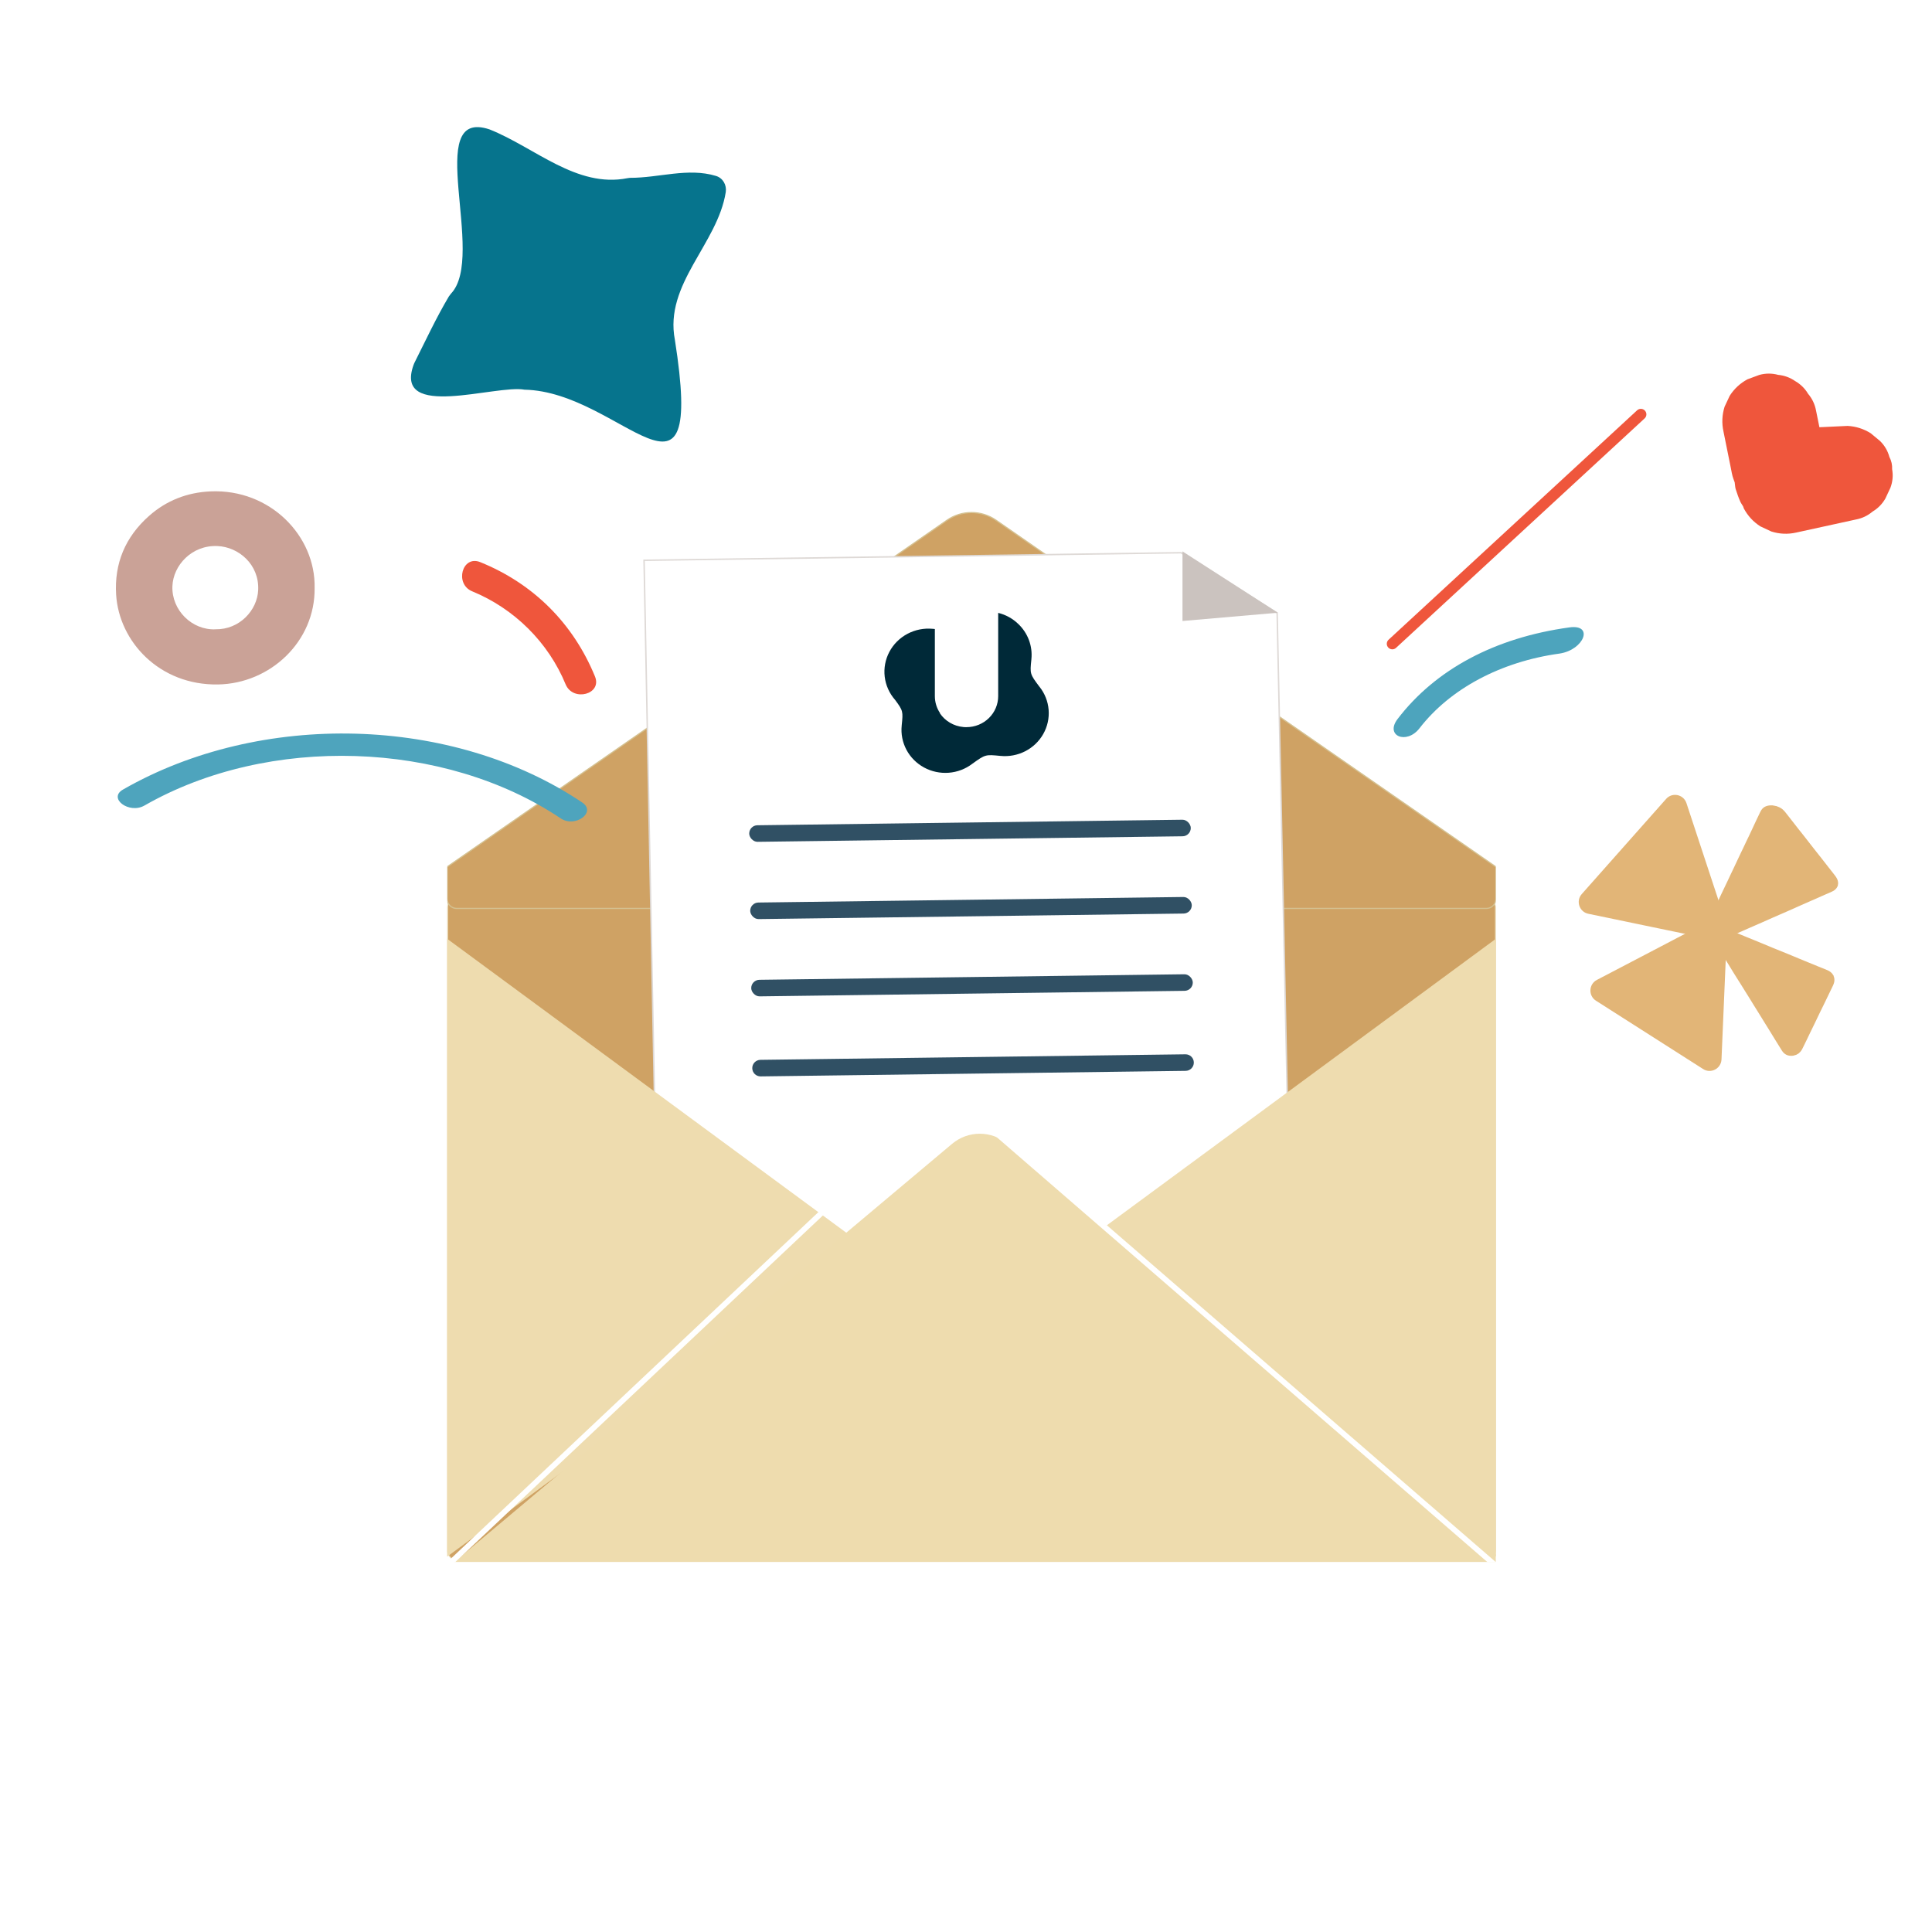 <svg width="350" height="350" viewBox="0 0 350 350" fill="none" xmlns="http://www.w3.org/2000/svg">
<path d="M56.997 106.504C57.193 97.11 48.953 88.551 38.15 89.018C33.906 89.202 30.143 90.675 26.997 93.464C22.688 97.287 20.69 102.079 21.039 107.729C21.562 116.217 28.878 124.174 39.494 123.997C48.932 123.841 57.12 116.238 56.997 106.497V106.504ZM39.036 114.008C34.8 114.192 31.066 110.553 31.233 106.186C31.378 102.419 34.749 98.717 39.399 98.922C43.25 99.092 46.97 102.263 46.774 106.872C46.614 110.589 43.359 114.079 39.036 114.001V114.008Z" fill="#CAA297"/>
<g clip-path="url(#clip0_76_724)" filter="url(#filter0_d_76_724)">
<rect x="81.081" y="162.615" width="189.838" height="120.052" rx="1.651" fill="#CFA264" stroke="#ECDEBC" stroke-width="0.162"/>
<g filter="url(#filter1_d_76_724)">
<path d="M269.268 162.409H82.732C81.775 162.409 81 161.634 81 160.677V154.88L171.559 92.079C174.23 90.227 177.77 90.227 180.441 92.079L271 154.88V160.677C271 161.634 270.225 162.409 269.268 162.409Z" fill="#CFA264"/>
<path d="M269.268 162.409H82.732C81.775 162.409 81 161.634 81 160.677V154.88L171.559 92.079C174.23 90.227 177.77 90.227 180.441 92.079L271 154.88V160.677C271 161.634 270.225 162.409 269.268 162.409Z" stroke="#D4C191" stroke-width="0.216"/>
</g>
<path d="M213.962 100.133L231.369 111.074L234.315 252.218L119.642 254.469L116.677 101.504L213.962 100.133Z" fill="white" stroke="#DED9D6" stroke-width="0.264"/>
<path d="M214.218 99.888L231.5 111L214.218 112.5L214.218 99.888Z" fill="#CBC3BF"/>
<g clip-path="url(#clip1_76_724)">
<path d="M188.31 124.418C186.572 122.093 186.572 122.087 186.846 119.451C186.846 119.442 186.846 119.434 186.846 119.425C186.968 118.247 186.816 117.058 186.4 115.946C185.984 114.835 185.315 113.831 184.444 113.01C183.441 112.047 182.194 111.363 180.831 111.029V126.109C180.831 127.6 180.227 129.029 179.151 130.083C178.076 131.137 176.617 131.729 175.095 131.729C175.054 131.729 175.015 131.729 174.972 131.729H174.891L174.748 131.724L174.648 131.719C174.603 131.719 174.559 131.71 174.514 131.706H174.509C173.653 131.627 172.827 131.361 172.091 130.927C171.355 130.494 170.728 129.903 170.256 129.2L170.295 129.185C169.683 128.272 169.357 127.202 169.358 126.109V113.953L169 113.917H168.973C167.388 113.764 165.792 114.08 164.392 114.824C162.992 115.568 161.851 116.706 161.117 118.091C160.383 119.476 160.089 121.045 160.274 122.595C160.458 124.145 161.113 125.606 162.152 126.788C163.626 128.768 163.609 128.907 163.353 131.403V131.407V131.432C163.193 132.95 163.492 134.48 164.212 135.832C164.932 137.185 166.042 138.3 167.403 139.039C168.765 139.779 170.318 140.11 171.87 139.991C173.423 139.873 174.905 139.31 176.133 138.372V138.372C178.507 136.667 178.514 136.672 181.204 136.937H181.208H181.234C182.782 137.094 184.344 136.801 185.724 136.096C187.104 135.39 188.243 134.302 188.997 132.968C189.752 131.634 190.09 130.112 189.969 128.591C189.848 127.07 189.273 125.618 188.317 124.414L188.31 124.418Z" fill="#002938"/>
</g>
<path fill-rule="evenodd" clip-rule="evenodd" d="M271.001 170.064L195.001 226.034L271.001 282.004V170.064ZM269.298 290H82.703C82.713 290 82.722 290 82.732 290H269.269C269.279 290 269.288 290 269.298 290ZM81.001 288.31V282.004L157.001 226.034L81.001 170.064V288.268C81.001 288.282 81.001 288.296 81.001 288.31Z" fill="#EEDCAF"/>
<g filter="url(#filter2_d_76_724)">
<path d="M273.268 294H73.732C72.775 294 72 293.225 72 292.268V284.256L168.488 203.21C171.386 200.776 175.614 200.776 178.512 203.21L275 284.256V292.268C275 293.225 274.225 294 273.268 294Z" fill="#EEDCAE"/>
</g>
<line x1="151.343" y1="217.364" x2="81.343" y2="283.364" stroke="white"/>
<line x1="270.673" y1="283.378" x2="173.673" y2="199.378" stroke="white"/>
</g>
<rect x="135.707" y="149.523" width="80" height="3" rx="1.5" transform="rotate(-0.746 135.707 149.523)" fill="#305064"/>
<rect x="135.889" y="163.521" width="80" height="3" rx="1.5" transform="rotate(-0.746 135.889 163.521)" fill="#305064"/>
<rect x="136.072" y="177.52" width="80" height="3" rx="1.5" transform="rotate(-0.746 136.072 177.52)" fill="#305064"/>
<path d="M136.28 193.519C136.269 192.691 136.932 192.01 137.76 192L214.754 190.997C215.582 190.986 216.262 191.649 216.273 192.477V192.477C216.284 193.306 215.621 193.986 214.793 193.997L137.799 194.999C136.971 195.01 136.291 194.347 136.28 193.519V193.519Z" fill="#305064"/>
<path d="M252.23 116.629L297.258 75.065" stroke="#EF563C" stroke-width="2" stroke-linecap="round"/>
<path d="M107.779 122.532C103.832 112.924 96.638 105.741 87.004 101.837C83.722 100.508 82.303 105.795 85.542 107.124C93.172 110.256 99.345 116.37 102.485 124.014C103.843 127.174 109.137 125.778 107.779 122.532Z" fill="#EF563C"/>
<path d="M284.282 113.664C270.854 115.511 260.063 121.253 253.185 130.255C250.843 133.322 254.825 134.951 257.161 131.927C262.66 124.807 271.854 119.869 282.537 118.399C286.964 117.73 288.822 113.014 284.282 113.664Z" fill="#4DA4BD"/>
<path d="M129.704 31.87C130.975 32.254 131.672 33.528 131.479 34.8C129.995 44.21 120.31 51.44 122.26 61.558C127.78 96.619 112.634 70.951 95.015 70.594C89.865 69.629 71.276 76.203 74.924 66.097C74.988 65.97 74.988 65.907 75.052 65.779C77.097 61.713 79.014 57.583 81.313 53.708C81.44 53.517 81.568 53.39 81.696 53.2C88.199 46.408 76.49 19.349 88.695 23.447C96.893 26.709 104.446 34.104 113.673 32.279C113.801 32.28 113.992 32.217 114.119 32.217C119.399 32.229 124.619 30.332 129.704 31.87Z" fill="#06748D"/>
<g clip-path="url(#clip2_76_724)">
<path d="M312.223 78.17C312.52 79.63 312.811 81.093 313.108 82.553C313.252 83.275 313.401 83.994 313.545 84.716C313.679 85.37 313.773 86.055 314.002 86.685C314.084 86.906 314.168 87.141 314.254 87.381C314.289 87.709 314.324 87.986 314.343 88.134C314.361 88.305 314.392 88.461 314.443 88.627C314.695 89.411 314.966 90.204 315.309 90.957C315.351 91.056 315.41 91.146 315.468 91.236C315.52 91.314 315.632 91.497 315.777 91.726C315.827 91.864 315.876 92.002 315.926 92.14C316.642 93.47 317.636 94.539 318.907 95.356C319.57 95.665 320.232 95.975 320.895 96.285C322.372 96.752 323.867 96.819 325.385 96.481C328.183 95.869 330.98 95.257 333.777 94.646C334.572 94.475 335.363 94.299 336.162 94.124C337.329 93.907 338.352 93.425 339.23 92.678C340.194 92.106 340.966 91.325 341.541 90.338C341.852 89.675 342.162 89.013 342.473 88.35C342.881 87.249 342.978 86.136 342.779 85.011C342.814 84.223 342.65 83.477 342.282 82.782C341.985 81.677 341.419 80.711 340.587 79.889C340.023 79.422 339.459 78.955 338.895 78.487C337.617 77.682 336.219 77.241 334.715 77.158C333.014 77.239 331.307 77.322 329.602 77.397C329.535 77.052 329.46 76.703 329.393 76.358C329.262 75.709 329.131 75.059 328.999 74.41C328.784 73.244 328.302 72.223 327.555 71.346C326.984 70.383 326.203 69.612 325.216 69.038C324.273 68.389 323.245 68.012 322.129 67.911C321.013 67.607 319.882 67.607 318.737 67.913C318.019 68.179 317.295 68.447 316.576 68.712C315.245 69.429 314.174 70.424 313.356 71.695C313.045 72.357 312.734 73.02 312.424 73.682C311.963 75.162 311.895 76.656 312.223 78.17Z" fill="#EF563C"/>
</g>
<g clip-path="url(#clip3_76_724)">
<path d="M322.353 146.246L321.788 146.021C321.746 146.021 321.703 146.021 321.66 146.01C321.479 145.978 321.287 145.914 321.117 145.903C320.2 145.85 319.518 146.107 319.102 146.716C318.975 146.908 318.889 147.112 318.783 147.315C318.548 147.807 318.314 148.299 318.079 148.79C317.93 149.122 317.77 149.443 317.621 149.774C317.376 150.298 317.131 150.822 316.886 151.346C316.747 151.635 316.609 151.923 316.47 152.201C316.236 152.693 316.012 153.185 315.777 153.666C315.628 153.976 315.479 154.287 315.33 154.597C315.106 155.067 314.882 155.548 314.658 156.019C314.488 156.372 314.328 156.735 314.157 157.088C313.944 157.537 313.731 157.976 313.518 158.425C313.358 158.767 313.198 159.109 313.038 159.451C312.825 159.9 312.612 160.339 312.399 160.788C312.196 161.205 311.994 161.622 311.802 162.039C311.61 162.445 311.418 162.852 311.227 163.269C311.067 163.611 310.907 163.953 310.747 164.295C310.534 164.744 310.321 165.183 310.107 165.632C309.98 165.91 309.862 166.188 309.734 166.466C309.724 166.498 309.681 166.53 309.66 166.551L309.457 167.054C309.447 167.172 309.436 167.3 309.436 167.417C309.415 168.53 310.544 169.535 311.802 169.802C312.324 169.92 312.814 169.877 313.251 169.706C313.55 169.588 313.827 169.47 314.115 169.342C314.807 169.043 315.5 168.733 316.193 168.423C316.662 168.219 317.12 168.016 317.589 167.813C318.143 167.567 318.697 167.321 319.252 167.086C319.87 166.808 320.488 166.53 321.106 166.263C322.033 165.856 322.971 165.45 323.898 165.044C324.389 164.83 324.868 164.616 325.348 164.402C325.689 164.252 326.03 164.092 326.371 163.942C327.01 163.664 327.65 163.386 328.279 163.108C328.844 162.862 329.408 162.616 329.973 162.36C330.591 162.092 331.209 161.814 331.828 161.547C332.339 161.333 332.712 161.002 332.893 160.542C332.904 160.51 332.936 160.499 332.957 160.467C332.957 160.446 332.936 160.424 332.936 160.414C333.043 160.039 333 159.654 332.829 159.259C332.723 159.024 332.574 158.799 332.403 158.585C332.03 158.083 331.625 157.601 331.241 157.099C330.826 156.575 330.421 156.04 330.005 155.516C329.504 154.885 329.003 154.254 328.502 153.613C327.991 152.961 327.479 152.298 326.968 151.645C326.573 151.143 326.168 150.64 325.763 150.127C325.369 149.624 324.975 149.111 324.58 148.609C324.229 148.16 323.866 147.7 323.515 147.251C323.248 146.908 322.95 146.577 322.534 146.342C322.47 146.331 322.406 146.288 322.353 146.246Z" fill="#E2B577"/>
<path d="M325.817 190.856C325.668 190.942 325.529 191.017 325.38 191.102C325.348 191.113 325.305 191.113 325.273 191.124C325.124 191.166 324.975 191.231 324.826 191.252C324.069 191.348 323.44 191.134 322.971 190.557C322.833 190.386 322.715 190.183 322.598 189.99C322.31 189.53 322.023 189.06 321.735 188.6C321.543 188.29 321.351 187.991 321.17 187.681C320.872 187.189 320.563 186.697 320.264 186.205C320.094 185.938 319.923 185.67 319.763 185.403C319.476 184.943 319.198 184.483 318.911 184.024C318.73 183.735 318.548 183.435 318.367 183.147C318.09 182.698 317.813 182.259 317.536 181.81C317.333 181.479 317.131 181.136 316.918 180.805C316.662 180.388 316.396 179.971 316.129 179.543C315.927 179.222 315.735 178.902 315.532 178.581C315.276 178.164 315.01 177.747 314.744 177.33C314.498 176.934 314.253 176.549 314.008 176.154C313.774 175.769 313.539 175.384 313.305 174.999C313.102 174.678 312.91 174.357 312.708 174.036C312.452 173.619 312.186 173.202 311.919 172.785C311.759 172.529 311.61 172.261 311.45 171.994C311.429 171.962 311.397 171.941 311.365 171.908C311.28 171.748 311.195 171.588 311.099 171.427C311.067 171.31 311.035 171.192 311.013 171.074C310.79 170.016 311.568 168.989 312.58 168.679C313.006 168.551 313.422 168.562 313.827 168.711C314.093 168.808 314.36 168.914 314.626 169.021C315.266 169.289 315.916 169.545 316.555 169.813C316.982 169.994 317.419 170.166 317.845 170.337C318.357 170.55 318.868 170.754 319.38 170.968C319.955 171.203 320.52 171.449 321.096 171.684C321.959 172.037 322.822 172.379 323.685 172.732C324.133 172.914 324.581 173.106 325.028 173.288C325.348 173.416 325.657 173.555 325.977 173.684C326.574 173.919 327.16 174.165 327.746 174.411C328.268 174.624 328.79 174.838 329.313 175.052C329.888 175.287 330.453 175.523 331.028 175.747C331.497 175.94 331.87 176.228 332.115 176.667C332.126 176.688 332.147 176.699 332.169 176.72C332.169 176.731 332.179 176.731 332.179 176.742C332.179 176.763 332.169 176.774 332.169 176.795C332.329 177.148 332.361 177.522 332.286 177.907C332.243 178.132 332.147 178.356 332.052 178.57C331.828 179.062 331.572 179.554 331.337 180.046C331.082 180.57 330.837 181.094 330.581 181.618C330.272 182.249 329.963 182.879 329.654 183.51C329.334 184.163 329.025 184.815 328.716 185.467C328.471 185.97 328.225 186.472 327.98 186.975C327.735 187.477 327.501 187.98 327.256 188.482C327.042 188.932 326.808 189.381 326.595 189.83C326.435 190.172 326.243 190.493 325.934 190.749C325.902 190.76 325.859 190.814 325.817 190.856Z" fill="#E2B577"/>
<path d="M299.492 172.186L309.681 166.851C311.163 166.081 312.921 167.193 312.846 168.872L312.356 180.399L311.866 191.926C311.791 193.594 309.948 194.567 308.541 193.669L298.832 187.477L289.123 181.286C287.716 180.388 287.801 178.303 289.283 177.522L299.492 172.186Z" fill="#E2B577"/>
<path d="M309.127 156.446L312.74 167.396C313.262 168.978 311.877 170.55 310.246 170.208L298.991 167.877L287.726 165.535C286.096 165.193 285.446 163.204 286.554 161.964L294.196 153.345L301.837 144.727C302.945 143.476 304.981 143.904 305.514 145.486L309.127 156.446Z" fill="#E2B577"/>
</g>
<path d="M105.475 145.379C82.002 129.587 47.232 128.715 22.285 143.033C19.508 144.617 23.384 147.519 26.161 145.935C48.674 133.043 80.541 134.131 101.586 148.264C104.228 150.019 108.116 147.134 105.475 145.379Z" fill="#4EA4BD"/>
<defs>
<filter id="filter0_d_76_724" x="76.671" y="84.671" width="198.658" height="202.658" filterUnits="userSpaceOnUse" color-interpolation-filters="sRGB">
<feFlood flood-opacity="0" result="BackgroundImageFix"/>
<feColorMatrix in="SourceAlpha" type="matrix" values="0 0 0 0 0 0 0 0 0 0 0 0 0 0 0 0 0 0 127 0" result="hardAlpha"/>
<feOffset/>
<feGaussianBlur stdDeviation="2.165"/>
<feComposite in2="hardAlpha" operator="out"/>
<feColorMatrix type="matrix" values="0 0 0 0 0.408 0 0 0 0 0.451 0 0 0 0 0.51 0 0 0 0.1 0"/>
<feBlend mode="normal" in2="BackgroundImageFix" result="effect1_dropShadow_76_724"/>
<feBlend mode="normal" in="SourceGraphic" in2="effect1_dropShadow_76_724" result="shape"/>
</filter>
<filter id="filter1_d_76_724" x="74.398" y="86.253" width="203.204" height="84.922" filterUnits="userSpaceOnUse" color-interpolation-filters="sRGB">
<feFlood flood-opacity="0" result="BackgroundImageFix"/>
<feColorMatrix in="SourceAlpha" type="matrix" values="0 0 0 0 0 0 0 0 0 0 0 0 0 0 0 0 0 0 127 0" result="hardAlpha"/>
<feOffset dy="2.165"/>
<feGaussianBlur stdDeviation="3.247"/>
<feColorMatrix type="matrix" values="0 0 0 0 0.408 0 0 0 0 0.451 0 0 0 0 0.51 0 0 0 0.1 0"/>
<feBlend mode="normal" in2="BackgroundImageFix" result="effect1_dropShadow_76_724"/>
<feBlend mode="normal" in="SourceGraphic" in2="effect1_dropShadow_76_724" result="shape"/>
</filter>
<filter id="filter2_d_76_724" x="72" y="201.384" width="207" height="96.616" filterUnits="userSpaceOnUse" color-interpolation-filters="sRGB">
<feFlood flood-opacity="0" result="BackgroundImageFix"/>
<feColorMatrix in="SourceAlpha" type="matrix" values="0 0 0 0 0 0 0 0 0 0 0 0 0 0 0 0 0 0 127 0" result="hardAlpha"/>
<feOffset dx="4" dy="4"/>
<feColorMatrix type="matrix" values="0 0 0 0 0 0 0 0 0 0 0 0 0 0 0 0 0 0 0.05 0"/>
<feBlend mode="normal" in2="BackgroundImageFix" result="effect1_dropShadow_76_724"/>
<feBlend mode="normal" in="SourceGraphic" in2="effect1_dropShadow_76_724" result="shape"/>
</filter>
<clipPath id="clip0_76_724">
<rect width="190" height="194" fill="white" transform="translate(81 89)"/>
</clipPath>
<clipPath id="clip1_76_724">
<rect width="39.476" height="28.986" fill="white" transform="translate(155.307 111.029)"/>
</clipPath>
<clipPath id="clip2_76_724">
<rect width="27.736" height="32.157" fill="white" transform="translate(346.029 88.928) rotate(150.284)"/>
</clipPath>
<clipPath id="clip3_76_724">
<rect width="47" height="50" fill="white" transform="translate(286 144)"/>
</clipPath>
</defs>
</svg>
